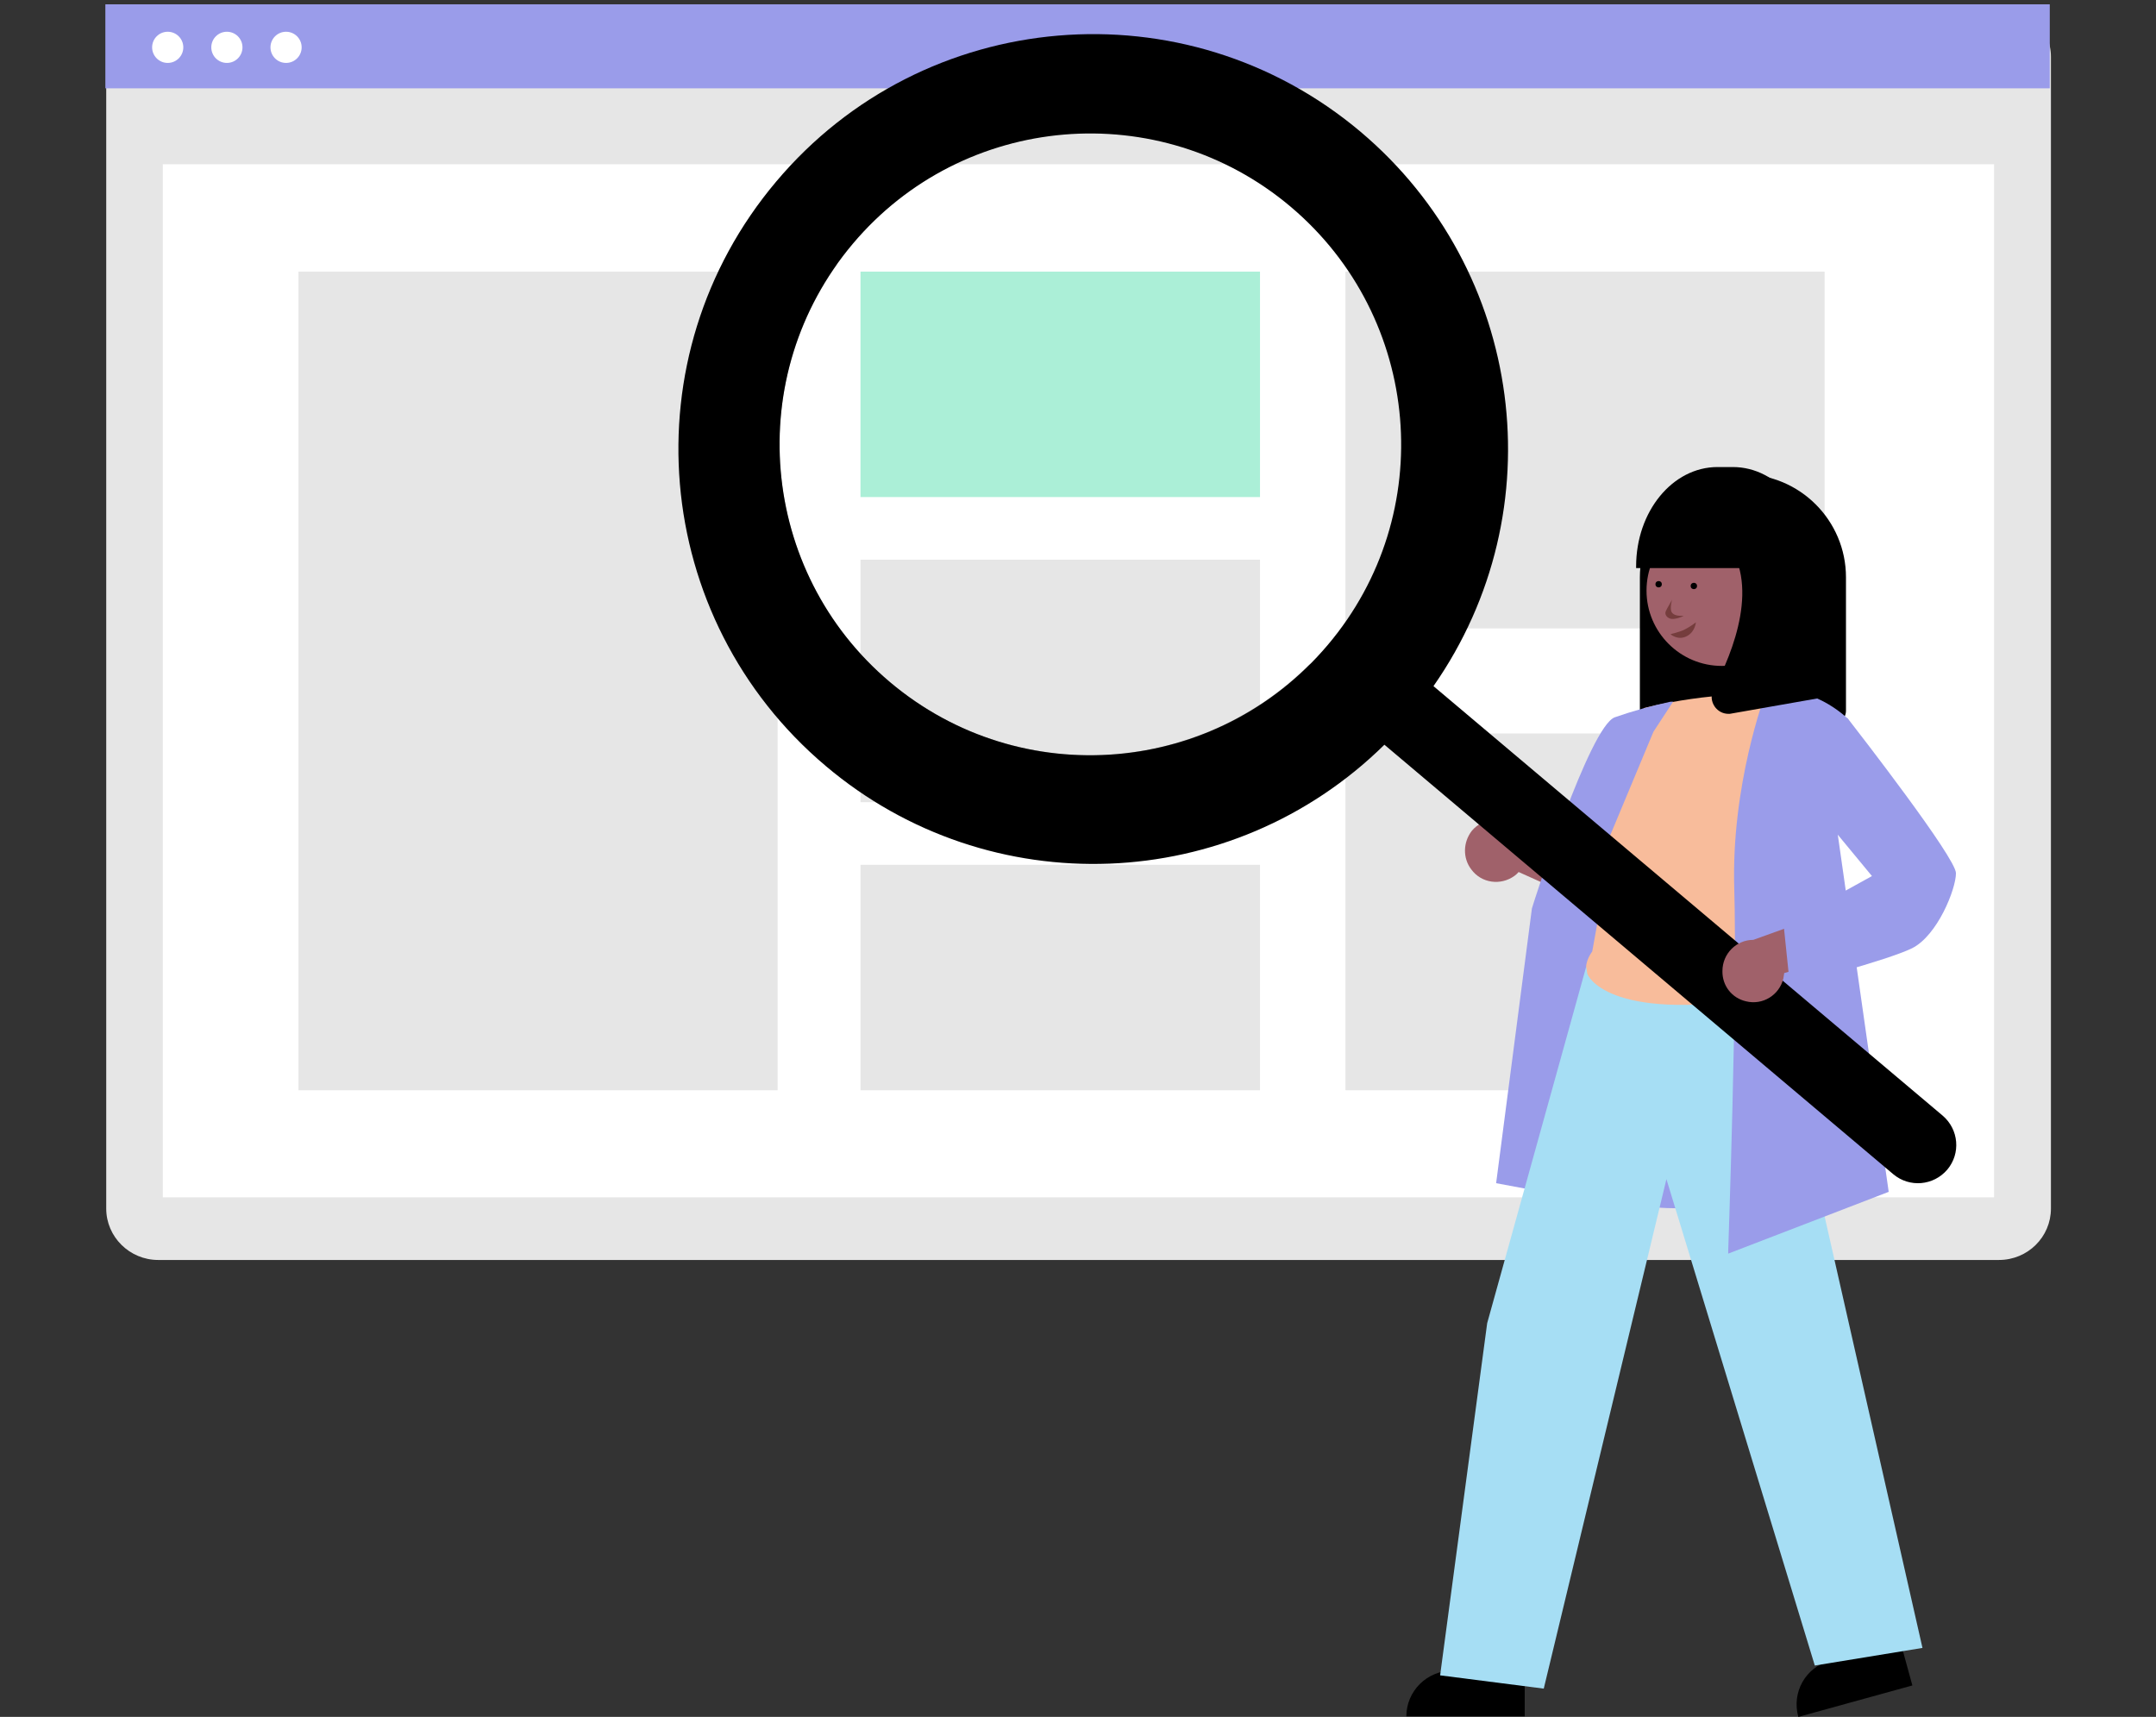 <?xml version="1.0" encoding="utf-8"?>
<!-- Generator: Adobe Illustrator 26.0.3, SVG Export Plug-In . SVG Version: 6.00 Build 0)  -->
<svg version="1.1" id="Layer_1" xmlns="http://www.w3.org/2000/svg" xmlns:xlink="http://www.w3.org/1999/xlink" x="0px" y="0px"
	 viewBox="0 0 746.9 594.8" style="enable-background:new 0 0 746.9 594.8;" xml:space="preserve">
<rect x="0" y="0" width="746.9" height="594.8" fill="#333333" stroke="none"/>
<style type="text/css">
	.st0{fill:#E6E6E6;}
	.st1{fill:#FFFFFF;}
	.st2{fill:#9A9CEA;}
	.st3{fill:#ABEFD7;}
	.st4{fill:#A0616A;}
	.st5{fill:#F8BC9B;}
	.st6{fill:#A6DEF4;}
	.st7{opacity:0.3;enable-background:new    ;}
	.st8{fill:#753D3D;}
</style>
<g>
	<path class="st0" d="M54.8,1.9h637.7c9.9,0,18,8,18,17.8v399c0,9.8-8,17.8-18,17.8H54.8c-9.9,0-18-8-18-17.8v-399
		C36.8,9.9,44.8,1.9,54.8,1.9z"/>
	<rect x="56.4" y="56.9" class="st1" width="634.4" height="357.9"/>
	<rect x="36.5" y="1.5" class="st2" width="673.6" height="29.1"/>
	<circle class="st1" cx="58.1" cy="16.4" r="5.4"/>
	<circle class="st1" cx="78.6" cy="16.4" r="5.4"/>
	<circle class="st1" cx="99.1" cy="16.4" r="5.4"/>
	<rect x="103.4" y="94.1" class="st0" width="166" height="283.6"/>
	<rect x="298.1" y="94.1" class="st3" width="138.4" height="78.1"/>
	<rect x="298.1" y="193.9" class="st0" width="138.4" height="84"/>
	<rect x="298.1" y="299.6" class="st0" width="138.4" height="78.1"/>
	<rect x="466.1" y="94.1" class="st0" width="166" height="123.6"/>
	<rect x="466.1" y="254.1" class="st0" width="166" height="123.6"/>
	<path d="M568.1,246.2V200c0-19.7,16-35.7,35.7-35.7s35.7,16,35.7,35.7l0,0v46.2c0,2.6-2.1,4.8-4.8,4.8H573
		C570.3,251,568.1,248.8,568.1,246.2z"/>
	<polygon class="st4" points="656.5,572.9 644,576.4 624.5,529.5 643.1,524.4 	"/>
	<path d="M634,575.3l24.3-6.7l0,0l4.2,15.3l0,0L623,594.8l0,0l0,0C620.6,586.3,625.5,577.6,634,575.3z"/>
	<polygon class="st4" points="525.4,582.6 512.4,582.6 506.1,532.2 525.4,532.2 	"/>
	<path d="M503,578.8h25.2l0,0v15.8l0,0h-41l0,0l0,0C487.2,585.9,494.3,578.8,503,578.8z"/>
	<path class="st4" d="M509.7,301.2c3.5,4.8,10.2,5.7,15,2.2c0.5-0.4,1-0.8,1.4-1.3l34.7,15.6l-3.2-19.5l-32.5-11.8
		c-4.6-3.8-11.4-3.1-15.2,1.4C506.8,291.8,506.7,297.3,509.7,301.2L509.7,301.2z"/>
	<path class="st2" d="M581.7,418.6c-10.9,0-22.2-1.6-31.7-6.5c-10.2-5.1-17.8-14.2-21-25.1c-4.9-15.6,1.3-31,7.3-45.9
		c3.7-9.2,7.3-17.9,8.2-26.5l0.3-3c1.4-13.7,2.7-25.5,9.5-29.9c3.5-2.3,8.3-2.4,14.5-0.4l58.6,19l-2.2,111.2l-0.4,0.1
		C624.7,411.8,604,418.6,581.7,418.6z"/>
	<path class="st5" d="M569.5,245.3c0,0,27.1-7.1,49.4-3.9c0,0-12.8,70.3-8.5,93.7s-74.8,16.9-58.8-5.5l6.2-34.4
		c0,0-10.6-10.6-1.1-23.4L569.5,245.3z"/>
	<path class="st2" d="M553.7,416.5l-35.4-6.6l12.4-95.2c0.8-2.7,20-63,28.7-66.2c6.3-2.2,12.8-4,19.3-5.4h0.9l-6.8,10.4l-28.3,67.8
		L553.7,416.5z"/>
	<path class="st6" d="M534.8,585l-35.9-4.6l16.3-122l34.3-123.5l0.4,2.5c0,0.2,6.5,16.7,59.4,8.4l0.5-0.1l1.2-17.3l55,242.5
		l-37.3,6.1l-51.4-168.5L534.8,585z"/>
	<path class="st2" d="M598.7,434.3v-0.8c0-0.9,3.2-89.8,2.1-125.6c-1.1-35.9,10.6-67,10.7-67.3l0.1-0.2l0.3-0.1
		c15-4.3,28.1,8.5,28.2,8.7l0.2,0.2l-4.3,35.3l18.3,128.4L598.7,434.3z"/>
	<circle class="st4" cx="596.5" cy="204.6" r="26.1"/>
	<path d="M566.8,196.2c0-19,12.6-34.4,28.2-34.4h5.3c15.6,0,28.2,15.4,28.2,34.4v0.6h-11.2h-50.5V196.2z"/>
	<path d="M594.1,244.9c-1.3-1.8-1.5-4.1-0.5-6.1c6.9-13,16.5-37.1,3.7-52l-0.9-1.1h37v55.6l-33.6,5.9c-0.3,0.1-0.7,0.1-1,0.1
		C596.9,247.3,595.2,246.4,594.1,244.9z"/>
	<path d="M471.4,45.7C410.7-5.5,320,2.2,268.9,62.9c-51.2,60.7-43.5,151.3,17.2,202.5c56.7,47.9,140.6,44.7,193.5-7.4l176.3,148.8
		c5.6,4.7,13.9,4,18.7-1.6c4.7-5.6,4-13.9-1.6-18.7l0,0L496.6,237.7C539.1,176.8,528.1,93.6,471.4,45.7z M460,223.4
		c-38.4,45.5-106.3,51.2-151.7,12.9S257.1,130,295.4,84.5s106.3-51.2,151.7-12.9l0,0C492.6,110,498.4,178,460,223.4L460,223.4z"/>
	<path class="st7" d="M308.3,236.3c-42.8-36.1-50.8-99.1-18.3-144.8c-2.1,2.1-4,4.2-6,6.5c-38.4,45.5-32.6,113.4,12.9,151.7
		c45.5,38.4,113.4,32.6,151.7-12.9c1.9-2.3,3.7-4.6,5.4-7C414.5,269.6,351.1,272.4,308.3,236.3z"/>
	<path class="st4" d="M604.9,346.9c5.7,1.4,11.5-2.1,12.9-7.9c0.1-0.6,0.2-1.2,0.3-1.9l36.7-10.2l-14.9-13l-32.5,11.7
		c-5.9,0-10.7,4.8-10.7,10.8C596.6,341.5,600,345.8,604.9,346.9z"/>
	<path class="st2" d="M620.1,341.6l-2.2-21.2l30.6-16.9l-20-24.2l3.3-27.1l8.1-3.5l0.3,0.3c3.8,4.9,37.4,48.2,37.4,53.5
		c0,5.5-6.4,21.6-15.2,26c-8.5,4.2-40.3,12.5-41.6,12.8L620.1,341.6z"/>
	<circle cx="574.6" cy="202.4" r="1.1"/>
	<circle cx="586.8" cy="203" r="1.1"/>
	<path class="st8" d="M579.3,207.5c0,0.4-1.7,3-2.2,4.2c-0.6,1.2,0.5,2.5,1.9,2.7c1.4,0.2,3.7-0.7,4.2-1c0.2-0.2-2.8,0.4-4-1.2
		C578.3,211,579.3,207.5,579.3,207.5z"/>
	<path class="st8" d="M578.7,219.7c0,0,3-0.7,4.7-1.5c2.4-1.2,4.1-2.6,4.1-2.6s-0.2,3-2.8,4.6C581.4,222.2,578.7,219.7,578.7,219.7z
		"/>
</g>
</svg>
